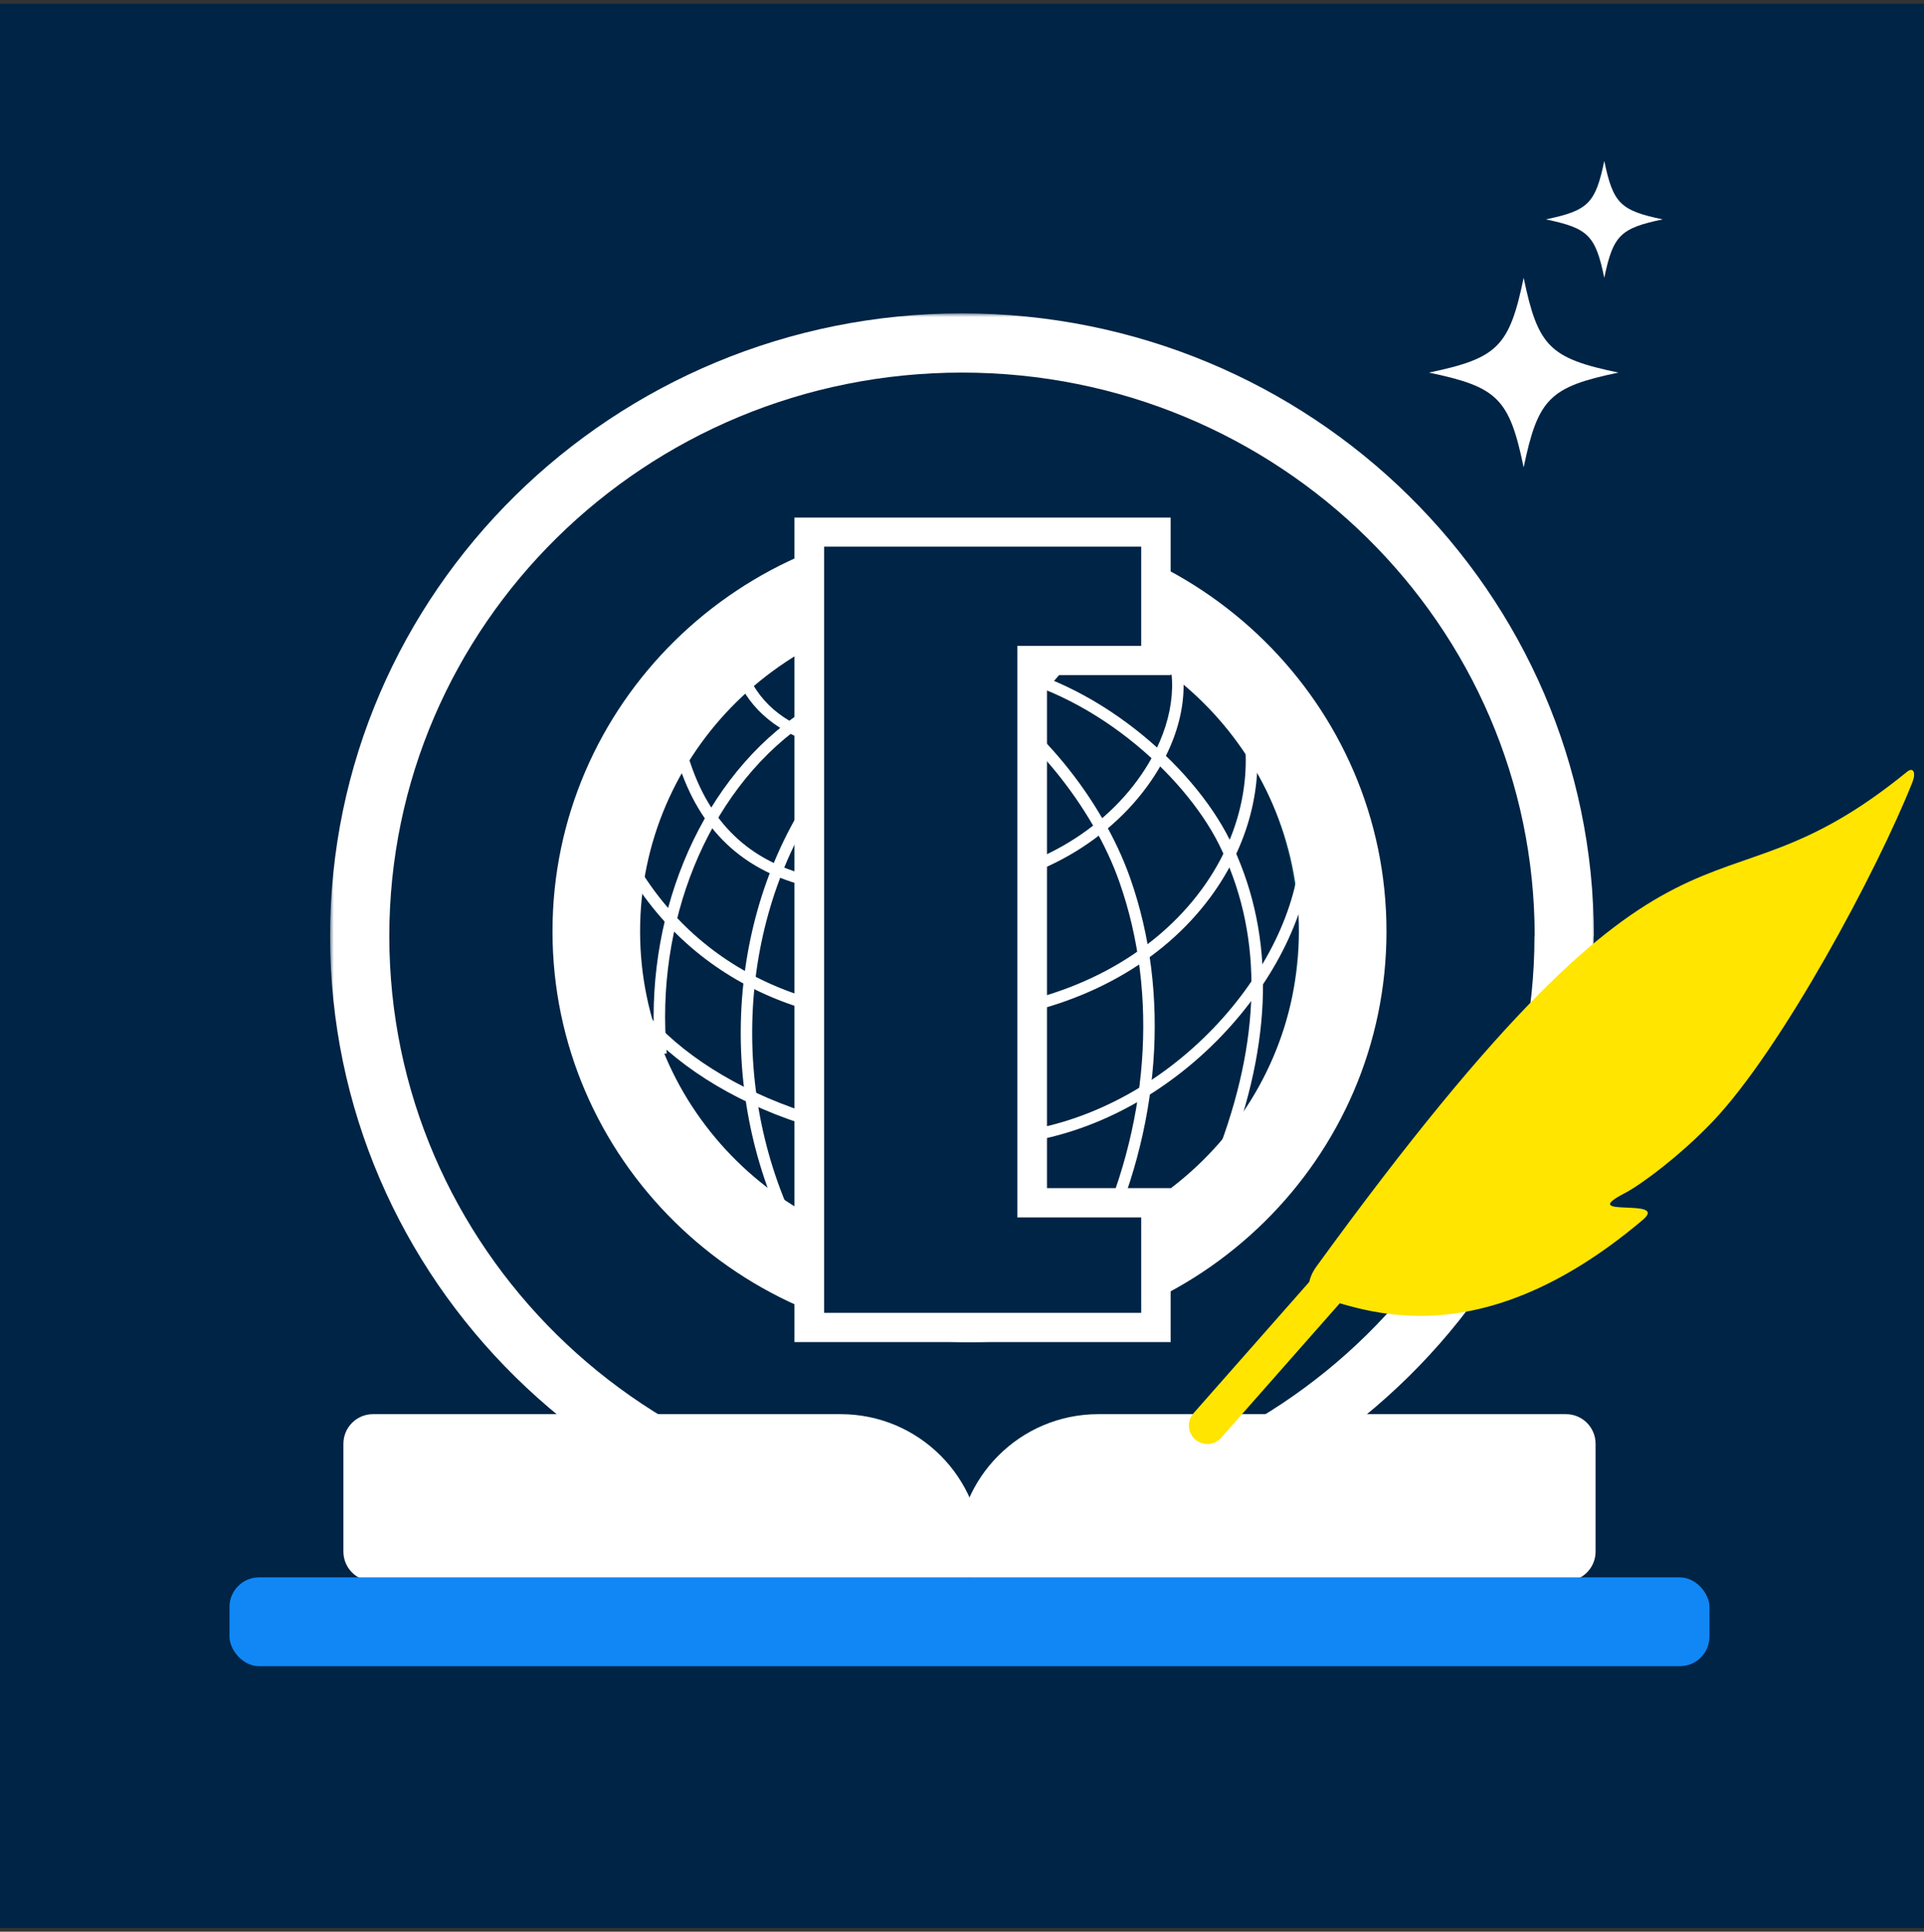 <svg width="260" height="261" viewBox="0 0 260 261" fill="none" xmlns="http://www.w3.org/2000/svg">
<rect x="0" y="0" width="260" height="261" fill="#333333" stroke="none"/>
<g clip-path="url(#clip0_2443_196100)">
<rect width="260" height="260" transform="translate(0 0.5)" fill="#002445"/>
<mask id="path-1-outside-1_2443_196100" maskUnits="userSpaceOnUse" x="44.609" y="42.342" width="171" height="169" fill="black">
<rect fill="white" x="44.609" y="42.342" width="171" height="169"/>
<path d="M211.362 126.486C211.362 170.743 174.933 206.657 129.972 206.657C85.011 206.657 48.609 170.77 48.609 126.486C48.609 82.202 85.038 46.342 129.999 46.342C174.96 46.342 211.39 82.229 211.39 126.513"/>
</mask>
<path d="M211.362 126.486C211.362 170.743 174.933 206.657 129.972 206.657C85.011 206.657 48.609 170.77 48.609 126.486C48.609 82.202 85.038 46.342 129.999 46.342C174.96 46.342 211.39 82.229 211.39 126.513" fill="#002445"/>
<path d="M207.362 126.486C207.362 168.478 172.78 202.657 129.972 202.657V210.657C177.086 210.657 215.362 173.008 215.362 126.486H207.362ZM129.972 202.657C87.165 202.657 52.609 168.506 52.609 126.486H44.609C44.609 173.034 82.858 210.657 129.972 210.657V202.657ZM52.609 126.486C52.609 84.47 87.189 50.342 129.999 50.342V42.342C82.888 42.342 44.609 79.935 44.609 126.486H52.609ZM129.999 50.342C172.808 50.342 207.39 84.495 207.39 126.513H215.39C215.39 79.964 177.113 42.342 129.999 42.342V50.342Z" fill="white" mask="url(#path-1-outside-1_2443_196100)"/>
<mask id="mask0_2443_196100" style="mask-type:luminance" maskUnits="userSpaceOnUse" x="85" y="80" width="91" height="92">
<path d="M85.822 126.158C85.822 151.402 105.865 171.851 130.594 171.851C155.322 171.851 175.365 151.402 175.365 126.158C175.365 100.915 155.322 80.466 130.594 80.466C105.865 80.466 85.822 100.915 85.822 126.158Z" fill="white"/>
</mask>
<g mask="url(#mask0_2443_196100)">
<path d="M175.365 80.439H85.822V171.823H175.365V80.439Z" fill="url(#paint0_radial_2443_196100)"/>
</g>
<path d="M175.367 126.166C175.367 151.409 155.324 171.858 130.596 171.858C105.867 171.858 85.824 151.409 85.824 126.166C85.824 100.923 105.867 80.474 130.596 80.474C155.324 80.474 175.367 100.923 175.367 126.166Z" fill="#002445"/>
<path d="M130.189 93.442C138.802 98.074 147.659 108.881 151.261 119.146C156.624 134.367 155.27 152.325 147.551 168.413L148.959 169.063C156.841 152.596 158.222 134.232 152.724 118.631C148.932 107.878 139.994 96.963 130.948 92.088L130.189 93.442Z" fill="white"/>
<path d="M133.225 90.925C147.255 93.146 159.93 104.521 164.724 114.082C170.521 125.648 170.575 139.298 164.941 154.655L166.404 155.17C172.2 139.38 172.091 125.323 166.133 113.378C161.176 103.465 148.04 91.683 133.468 89.381L133.225 90.898V90.925Z" fill="white"/>
<path d="M156.977 86.326C159.252 90.903 158.764 96.726 155.677 102.333C150.883 111.054 141.267 117.284 130.623 118.611C113.424 120.75 96.902 119.911 92.298 99.516L90.781 99.841C95.656 121.509 113.749 122.24 130.813 120.127C141.972 118.746 152.02 112.192 157.058 103.064C160.389 97.024 160.85 90.686 158.385 85.648L156.977 86.326Z" fill="white"/>
<path d="M175.719 114.756C174.933 130.736 158.141 150.481 136.825 153C113.586 155.735 93.218 145.714 85.878 134.88L84.578 135.747C92.379 147.231 112.909 157.387 137.014 154.544C159.062 151.943 176.45 131.44 177.263 114.837L175.692 114.756H175.719Z" fill="white"/>
<path d="M146.25 78.575C146.954 80.607 146.088 83.965 144.002 87.324C142.431 89.843 136.418 98.239 124.691 99.945C115.048 101.354 102.914 99.322 100.368 88.976L98.852 89.328C101.452 99.972 113.802 103.087 124.907 101.462C133.276 100.243 140.914 95.26 145.329 88.136C147.686 84.317 148.579 80.58 147.713 78.088L146.25 78.575Z" fill="white"/>
<path d="M167.999 98.457C169.218 105.932 167.186 113.706 162.284 120.314C156.054 128.711 145.952 134.371 133.872 136.186C112.664 139.382 95.249 132.313 86.067 116.793L84.713 117.579C94.247 133.694 112.231 141.034 134.116 137.73C146.629 135.834 157.084 129.984 163.557 121.235C168.703 114.274 170.843 106.122 169.57 98.24L168.026 98.484L167.999 98.457Z" fill="white"/>
<path d="M112.229 103.572C98.958 120.067 96.303 144.823 105.621 165.109L107.029 164.486C97.956 144.687 100.529 120.609 113.421 104.52L112.202 103.572H112.229Z" fill="white"/>
<path d="M107.411 96.832C94.167 106.285 86.908 124.459 88.56 142.47L90.104 142.335C88.506 124.838 95.494 107.206 108.305 98.051L107.384 96.832H107.411Z" fill="white"/>
<path d="M131.026 169.69C106.433 169.69 86.498 150.054 86.498 125.84C86.498 101.626 106.433 81.989 131.026 81.989C155.619 81.989 175.526 101.626 175.526 125.84C175.526 150.054 155.592 169.69 131.026 169.69ZM131.026 70.343C99.905 70.343 74.662 95.18 74.662 125.84C74.662 156.5 99.878 181.337 131.026 181.337C162.173 181.337 187.362 156.5 187.362 125.84C187.362 95.18 162.146 70.343 131.026 70.343Z" fill="white"/>
<path d="M158.198 91.221V69.933H107.359V181.333H158.198V160.532H141.486V91.221H158.198Z" fill="white"/>
<path d="M154.214 164.489V177.382H111.365V73.863H154.214V87.27H137.475V164.489H154.214Z" fill="#002445"/>
<path d="M46.406 195.072C46.406 192.863 48.197 191.072 50.406 191.072H113.599C124.145 191.072 132.695 199.622 132.695 210.169C132.695 212.087 131.141 213.641 129.223 213.641H50.406C48.197 213.641 46.406 211.85 46.406 209.641V195.072Z" fill="white"/>
<path d="M129.33 210.169C129.33 199.622 137.88 191.072 148.427 191.072H211.619C213.828 191.072 215.619 192.863 215.619 195.072V209.641C215.619 211.85 213.828 213.641 211.619 213.641H132.802C130.885 213.641 129.33 212.087 129.33 210.169Z" fill="white"/>
<rect x="31.012" y="213.125" width="200" height="12" rx="4" fill="#1087F5"/>
<path d="M193.096 50.342C202.394 48.404 203.963 46.835 205.9 37.537C207.838 46.835 209.407 48.404 218.705 50.342C209.407 52.279 207.838 53.848 205.9 63.147C203.963 53.848 202.394 52.279 193.096 50.342Z" fill="white"/>
<path d="M208.898 29.641C214.632 28.447 215.599 27.479 216.794 21.746C217.989 27.479 218.956 28.447 224.69 29.641C218.956 30.836 217.989 31.804 216.794 37.537C215.599 31.804 214.632 30.836 208.898 29.641Z" fill="white"/>
<path d="M177.852 171.188C176.641 172.855 176.511 174.905 177.607 175.118C182.68 176.137 198.542 184.63 221.984 164.836C225.698 161.704 212.782 164.708 219.594 161.194C221.653 160.128 227.011 156.196 231.448 151.534C240.789 141.721 253.687 117.658 258.438 105.68C258.931 104.435 258.591 103.557 257.677 104.303C229.921 126.922 228.585 101.346 177.853 171.179L177.852 171.188Z" fill="#FFE500"/>
<path d="M180.365 173.085L163.157 192.605" stroke="#FFE500" stroke-width="5" stroke-linecap="round" stroke-linejoin="round"/>
</g>
<defs>
<radialGradient id="paint0_radial_2443_196100" cx="0" cy="0" r="1" gradientUnits="userSpaceOnUse" gradientTransform="translate(128.252 142.203) scale(64.692 63.838)">
<stop stop-color="#00A8CB"/>
<stop offset="0.51" stop-color="#0090A1"/>
<stop offset="1" stop-color="#00666C"/>
</radialGradient>
<clipPath id="clip0_2443_196100">
<rect width="260" height="260" fill="white" transform="translate(0 0.5)"/>
</clipPath>
</defs>
</svg>
